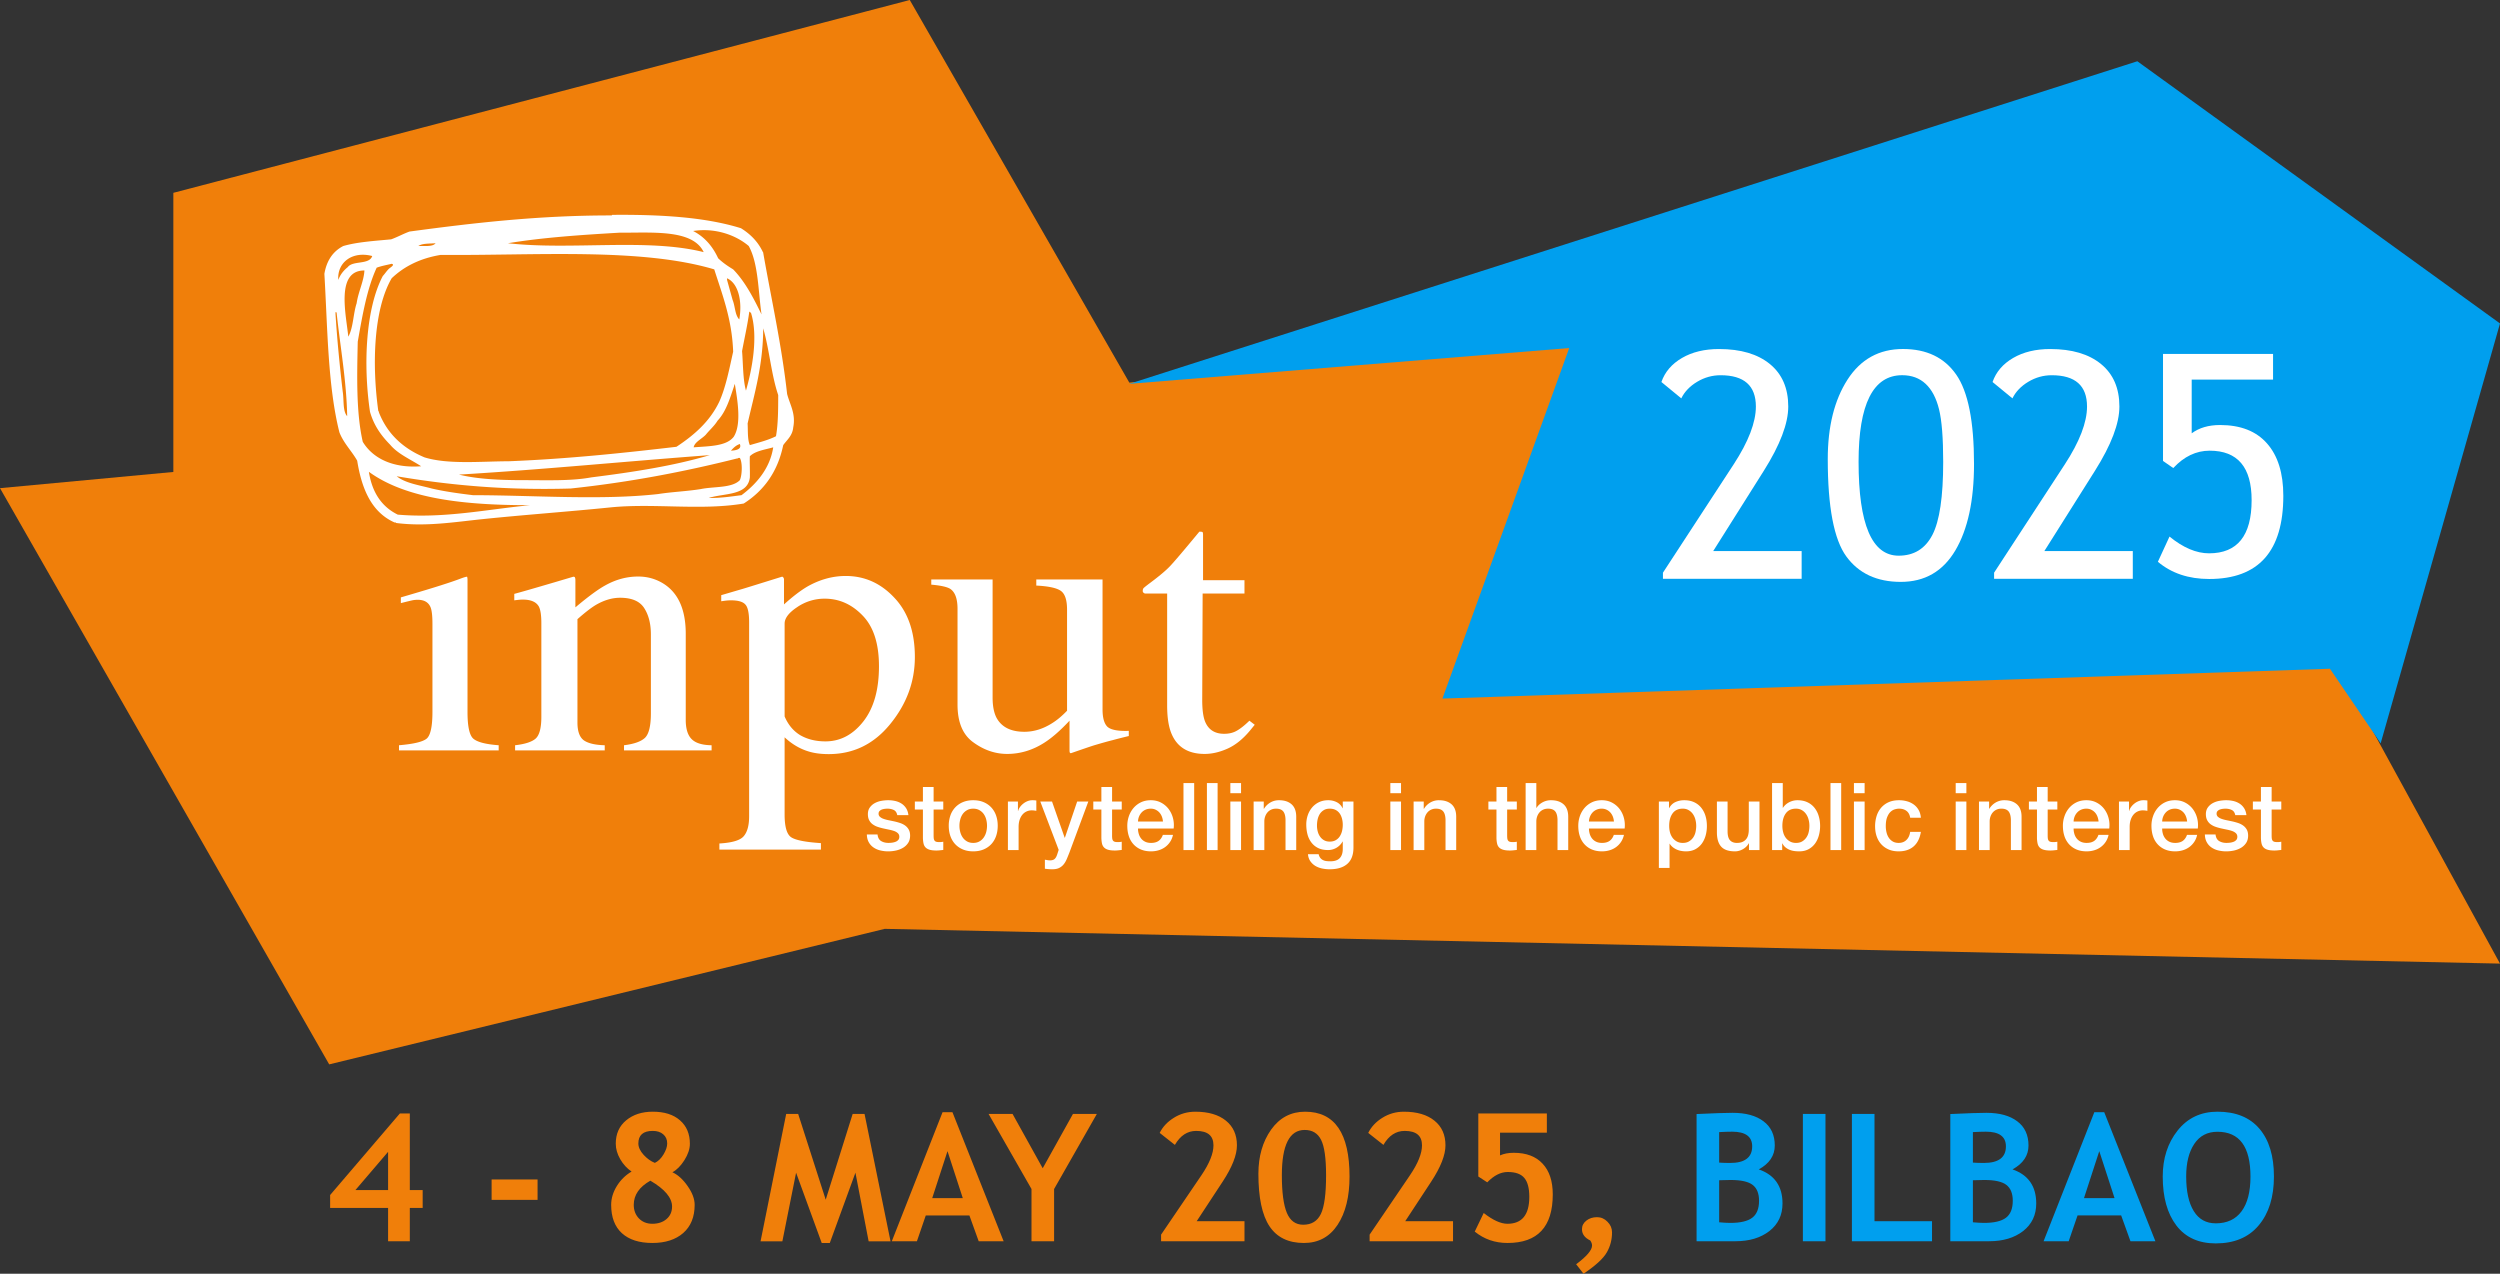 <svg xmlns="http://www.w3.org/2000/svg" width="719.357" height="366.506">
  <rect width="100%" height="100%" fill="#333333" stroke="none"/>
  <defs>
    <clipPath id="a" clipPathUnits="userSpaceOnUse">
      <path d="M-119.907 127.76h539.972v-290.667h-539.972Z"/>
    </clipPath>
    <clipPath id="b" clipPathUnits="userSpaceOnUse">
      <path d="M-486.519 176.767H53.453V-113.9h-539.972z"/>
    </clipPath>
    <clipPath id="c" clipPathUnits="userSpaceOnUse">
      <path d="M-359.209 126.984h539.972v-290.667h-539.972Z"/>
    </clipPath>
    <clipPath id="d" clipPathUnits="userSpaceOnUse">
      <path d="M-430.673 126.984H109.3v-290.667h-539.972z"/>
    </clipPath>
    <clipPath id="e" clipPathUnits="userSpaceOnUse">
      <path d="M-401.428 101.732h539.972v-290.667h-539.972Z"/>
    </clipPath>
  </defs>
  <path d="M49.879 55.484v80.32L0 140.465l94.724 165.804 159.853-38.998 464.779 9.998-47.944-87.665-254.292 9.543 37.29-101.154-129.457 12.1L261.777 0Z" style="fill:#f07f0a;fill-opacity:1;fill-rule:nonzero;stroke:none;stroke-width:1.333"/>
  <path d="m324.914 110.446 126.618-10.303-36.487 100.864 255.376-8.584 14.596 21.46 34.34-120.81-104.358-75.448Z" style="fill:#009fee;fill-opacity:1;fill-rule:nonzero;stroke:none;stroke-width:1.333"/>
  <path d="M117.919 347.581v9.575h-6.25v-9.575H94.994v-3.725l20.075-23.474h2.85v22.05h3.7v5.15zm-6.25-16.15-9.4 11h9.4zm29.788 13.825v-5.874h13.225v5.874zm40.275-8.15q-2-1.35-3.275-3.574-1.275-2.225-1.275-4.45 0-4.225 2.975-6.7 3-2.5 7.675-2.5 5.025 0 7.85 2.5 2.825 2.475 2.825 6.725 0 2.225-1.575 4.725-1.575 2.475-3.45 3.475 2.375 1.1 4.375 3.974 2.025 2.875 2.025 5.4 0 5.2-3.275 8.1-3.275 2.875-8.9 2.875-5.675 0-8.775-2.825-3.074-2.825-3.074-8.15 0-2.75 1.624-5.4 1.65-2.65 4.25-4.174zm6.7-2.5q1.4-.65 2.475-2.4 1.075-1.774 1.075-3.2 0-1.65-1.15-2.624-1.125-.975-3-.975-4.15 0-4.15 3.625 0 1.6 1.525 3.275 1.525 1.65 3.225 2.3zm-1.3 5.125q-4.775 2.7-4.775 6.95 0 2.35 1.475 3.9 1.5 1.55 3.875 1.55 2.5 0 4.075-1.35 1.6-1.375 1.6-3.6 0-3.8-6.25-7.45zm69.112 17.45h-6.3l-3.8-19.75-7.374 20.225h-2.325l-7.375-20.224-3.95 19.749h-6.275l7.375-36.649h3.45l7.925 24.674 7.75-24.674h3.424zm25.368-.025-2.675-7.425h-12.55l-2.55 7.425h-7.224l14.6-37.124h2.85l14.724 37.124zm-8.975-25.924-4.4 13.524h8.8zm30.672 10.9v15.024h-6.5V342.13l-12.35-21.599h6.9l8.675 15.625 8.7-15.625h6.875zm30.784 15.024v-1.9l11.6-17.074q3.475-5.125 3.475-8.625 0-4.15-4.975-4.15-3.8 0-6.125 4.025l-4.375-3.45q1.3-2.625 4.075-4.35 2.8-1.75 6.175-1.75 5.625 0 8.8 2.575 3.175 2.55 3.175 7.1 0 4.175-4.075 10.4l-7.5 11.424h13.75v5.775zm28.003-19.424q0-7.5 3.65-12.675 3.674-5.175 9.799-5.175 12.775 0 12.775 18.65 0 8.724-3.45 13.924-3.45 5.2-9.675 5.2-6.7 0-9.9-4.8t-3.2-15.124zm6.75.45q0 7.324 1.424 10.774 1.425 3.45 4.725 3.45 3.575 0 5.075-3.1 1.5-3.125 1.5-11.1 0-7.424-1.45-10.25-1.425-2.824-4.7-2.824-6.575 0-6.575 13.05zm25.252 18.974v-1.9l11.6-17.074q3.474-5.125 3.474-8.625 0-4.15-4.975-4.15-3.8 0-6.125 4.025l-4.374-3.45q1.3-2.625 4.074-4.35 2.8-1.75 6.175-1.75 5.625 0 8.8 2.575 3.175 2.55 3.175 7.1 0 4.175-4.075 10.4l-7.5 11.424h13.75v5.775zm30.252-2.775 2.575-5.35q3.974 3.1 6.824 3.1 6.3 0 6.3-7.75 0-3.725-1.425-5.424-1.425-1.725-4.775-1.725-3.025 0-5.9 2.974l-2.574-1.674v-18.15h19.724v5.525h-13.475v6.55q1.65-.75 3.95-.75 5.4 0 8.3 3.125 2.925 3.125 2.925 8.85 0 13.974-13.025 13.974-5.4 0-9.424-3.275zm31.302 12.125-2.125-2.725q4.575-3.425 4.575-5.375 0-.75-.525-1.475-2.375-1.15-2.375-3.225 0-1.5 1.25-2.475 1.25-1 3.1-1 1.724 0 3 1.325 1.3 1.3 1.3 3.025 0 3.175-1.5 5.775-1.475 2.625-6.7 6.15z" aria-label="4 - 8 MAY 2025," style="font-weight:700;font-size:38.399px;font-family:&quot;Trebuchet MS&quot;;fill:#f07f0a;stroke-width:1.333"/>
  <path d="M499.379 357.156h-11.2v-36.599q7.4-.35 10.375-.35 5.7 0 8.9 2.45 3.225 2.425 3.225 6.95 0 4.35-4.6 6.875 6.825 2.375 6.825 9.8 0 5-3.775 7.949-3.775 2.925-9.75 2.925zm-4.7-31.399v8.775q1.5.1 3.15.1 6.35 0 6.35-4.775 0-4.225-5.775-4.225-1.525 0-3.725.125zm0 13.85v12.1q1.975.174 3.2.174 4.35 0 6.3-1.475 1.975-1.475 1.975-4.9 0-3.125-1.825-4.55-1.825-1.425-6.375-1.425-.95 0-3.275.075zm24.088 17.549v-36.624h6.5v36.624zm14.108 0v-36.624h6.5v30.85h16.55v5.774zm39.513 0h-11.2v-36.599q7.4-.35 10.375-.35 5.7 0 8.9 2.45 3.224 2.425 3.224 6.95 0 4.35-4.6 6.875 6.825 2.375 6.825 9.8 0 5-3.775 7.949-3.775 2.925-9.75 2.925zm-4.7-31.399v8.775q1.5.1 3.15.1 6.35 0 6.35-4.775 0-4.225-5.775-4.225-1.525 0-3.725.125zm0 13.85v12.1q1.975.174 3.2.174 4.35 0 6.3-1.475 1.974-1.475 1.974-4.9 0-3.125-1.825-4.55-1.825-1.425-6.374-1.425-.95 0-3.275.075zm45.337 17.549-2.675-7.425H597.8l-2.55 7.425h-7.224l14.6-37.124h2.85l14.724 37.124zm-8.975-25.924-4.4 13.524h8.8zm18.26 7.3q0-7.825 4.274-13.225 4.3-5.425 11.475-5.425 7.9 0 12.074 4.9 4.175 4.9 4.175 13.75t-4.375 14.049q-4.35 5.2-12.374 5.2-7.375 0-11.325-5.15-3.925-5.15-3.925-14.1zm6.75 0q0 6.424 2.174 9.95 2.175 3.524 6.325 3.524 4.875 0 7.425-3.45 2.574-3.45 2.574-10.024 0-12.875-9.5-12.875-4.35 0-6.674 3.5-2.325 3.475-2.325 9.375z" aria-label="BILBAO" style="font-weight:700;font-size:38.399px;font-family:&quot;Trebuchet MS&quot;;fill:#009fee;stroke-width:1.333"/>
  <path d="M0 0c-4.518-1.329-7.38-2.153-8.59-2.471v-1.394c.412.052.753.091 1.019.119.294.026.576.039.841.039 1.74-.001 2.892-.505 3.453-1.515.355-.689.532-1.886.532-3.585v-20.202c-.002-2.444-.429-4.027-1.284-4.742-.827-.692-2.289-1.156-4.384-1.395v-1.116h19.349v1.116c-2.038.054-3.529.398-4.471 1.035-.946.666-1.418 1.953-1.418 3.867V-7.93c1.595 1.407 2.892 2.417 3.897 3.028 1.8 1.062 3.571 1.594 5.313 1.594 2.538 0 4.279-.757 5.224-2.272.944-1.487 1.417-3.373 1.417-5.657v-17.015c-.001-2.711-.429-4.476-1.283-5.299-.858-.799-2.363-1.329-4.517-1.595v-1.116h18.906v1.116c-2.009.026-3.44.463-4.295 1.316-.856.848-1.285 2.23-1.285 4.143v18.608c0 5.182-1.593 8.78-4.781 10.799-1.653 1.036-3.484 1.555-5.49 1.555-2.48-.002-4.87-.652-7.173-1.953-1.536-.851-3.661-2.419-6.376-4.702V.478c0 .239-.029.424-.088.558-.03.132-.147.199-.354.199zm-27.495-33.71c-.827-.694-2.82-1.17-5.978-1.436v-1.116h21.518v1.116c-2.863.21-4.707.703-5.535 1.475-.796.769-1.194 2.669-1.194 5.697V.637a2.138 2.138 0 0 1-.088.598c-.238 0-.77-.16-1.594-.479-2.039-.77-5.64-1.912-10.804-3.426l-1.904-.558v-1.236c1.475.371 2.361.584 2.657.638.324.052.648.08.973.08 1.418-.002 2.347-.546 2.789-1.634.267-.664.4-1.86.4-3.586v-19.008c-.003-3.109-.414-5.021-1.24-5.736m75.878 74.155c-.005-3.117-.01-6.233-.481-8.884-1.671-.851-3.692-1.349-5.642-1.921-.528 1.193-.392 3.049-.48 4.682 1.482 6.481 3.341 12.587 3.361 20.529 1.331-4.551 1.749-10.017 3.242-14.406m-3.602 17.408c-1.735 3.546-3.518 7.047-6.123 9.724-1.172.709-2.287 1.474-3.241 2.402-1.188 2.573-2.918 4.604-5.402 5.882 4.884.759 9.353-.969 12.005-3.241 2.079-3.764 2.033-9.654 2.761-14.767M32.295 71.299c-12.106 3.058-28.568.375-42.259 1.92 7.561 1.245 15.814 1.795 24.131 2.281 6.907-.057 15.771.805 18.128-4.201m-56.786-.6c20.07-.181 43.166 1.628 59.068-3.122 1.756-5.525 3.825-10.741 4.081-17.768-.844-3.757-1.574-7.63-3-10.805-2.047-4.277-5.432-7.214-9.245-9.725-11.714-1.372-23.554-2.618-36.137-3.121-6.19-.026-13.188-.725-18.248.84-4.598 1.926-8.012 5.035-9.844 9.725.018.139-.027.214-.121.24-1.405 10.09-1.022 21.993 2.881 28.693 2.661 2.542 6.107 4.299 10.565 5.043m-1.08 2.52c-.639-.801-2.321-.558-3.721-.599.836.603 2.391.49 3.721.599m-10.205-5.642c-.434-.446-.775-.985-1.201-1.441-3.643-6.933-4.281-18.919-2.761-29.294.834-2.967 2.434-5.168 4.323-7.082 1.727-2.074 4.425-3.177 6.722-4.683-5.949-.462-10.387 1.615-12.605 5.282-1.429 6.27-1.248 14.037-1.081 21.611 1.008 5.675 1.973 11.394 4.083 15.968.985.374 2.141.578 3.24.84.871-.209-.515-.903-.72-1.201m-3.481 2.881c-.613-1.947-4.203-.919-5.283-2.401-.887-.713-1.61-1.59-2.041-2.761-.268 3.807 3.053 6.287 7.324 5.162m-7.684-12.245c.78-7.343 2.139-14.748 2.281-22.331-.997 1.084-.669 3.493-.961 5.283-.638 5.484-1.197 11.048-1.56 16.808v.36c.139.02.213-.027.24-.12m2.521-5.163c-.467 4.732-2.769 14.309 3.482 14.287-.123-2.321-1.322-4.598-1.682-7.083-.748-2.253-.713-5.29-1.8-7.204m4.442-29.173c8.113-5.893 20.797-7.216 34.816-7.204-9.164-.87-18.468-2.902-28.573-2.04-3.468 1.695-5.545 4.78-6.243 9.244m78.516 37.097-1.2 4.322v.36c2.579-1.168 3.298-5.254 2.641-8.884-.945.936-.885 2.876-1.441 4.202m1.561-31.094c.482-1.177-.896-1.385-1.921-1.442.526.596 1.083 1.16 1.921 1.442m-6.483-2.402c-7.804-2.32-16.58-3.668-25.572-4.801-4.356-.808-9.568-.601-14.647-.601-5.013 0-10.002.218-13.925 1.202 18.354 1.093 36.036 2.86 54.144 4.2m-3.482 1.682c.176 1.153 1.826 1.849 2.642 2.761.822 1.017 1.825 1.857 2.521 3 1.809 1.914 2.66 4.787 3.602 7.564-.035.194.113.207.12.361.566-3.489 1.491-8.688-.241-11.406-1.58-2.061-5.27-2.013-8.644-2.28m-47.661-10.325c-3.066.376-6.099.785-8.885 1.44-2.678.724-5.675 1.128-7.563 2.642 11.641-1.972 23.775-3.06 37.578-2.642 12.77 1.356 24.606 3.646 35.896 6.483.194-.034.207.114.36.12h.24c.609-1.029.489-3.749 0-4.802-1.697-1.744-5.544-1.339-8.404-1.92-2.957-.485-6.273-.612-9.245-1.08-12.335-1.377-26.813-.26-39.977-.241m58.106 31.094c.523 2.84 1.161 5.562 1.562 8.525.157-.044.188-.213.359-.241 1.617-5.141.222-12.317-1.081-16.808-.666 2.455-.604 5.638-.84 8.524m-7.203-31.695c3.372 1.071 8.438.445 8.884 4.443.049 1.49-.068 3.452 0 4.562 1.173 1.148 3.228 1.412 5.043 1.921-.697-4.548-3.614-7.912-6.844-10.325-2.276-.285-4.475-.648-7.083-.601m18.249 15.247c.598 2.959-.766 4.997-1.322 7.205-1.197 10.688-3.39 20.379-5.162 30.493.002.12-.097.143-.119.239-1.056 2.187-2.682 3.802-4.682 5.043-7.782 2.423-17.443 2.968-27.734 2.883-.073-.007-.142-.019-.12-.122h-.239c-15.655.008-29.676-1.62-43.46-3.481-1.381-.5-2.577-1.186-3.963-1.681-3.577-.344-7.283-.561-10.324-1.44-2.224-1.138-3.594-3.13-4.083-6.003.693-11.793.731-24.241 3.242-34.216.933-2.389 2.646-3.998 3.842-6.123.978-6.146 3.119-11.127 8.044-13.325.141-.02.341.02.36-.121 6.421-.83 12.617.211 18.729.84 9.183.944 18.389 1.596 27.493 2.521 9.4.956 19.542-.723 28.812.841 4.298 2.746 7.311 6.776 8.523 12.606.834 1.168 1.99 2.013 2.163 3.841m18.507-51.573c-.002-5.099-1.137-9.085-3.408-11.955-2.244-2.841-4.961-4.263-8.147-4.263-2.067 0-3.868.439-5.403 1.315-1.506.903-2.642 2.258-3.409 4.066v20.042c0 1.168.9 2.351 2.702 3.547a10.411 10.411 0 0 0 5.976 1.833c3.101-.002 5.814-1.208 8.146-3.627 2.363-2.417 3.543-6.07 3.543-10.958m2.436-12.473c3.541 4.33 5.312 9.152 5.312 14.467 0 5.418-1.476 9.682-4.426 12.79-2.923 3.135-6.421 4.702-10.494 4.702-2.805-.001-5.534-.745-8.191-2.23-1.477-.852-3.188-2.153-5.136-3.906V.637a.598.598 0 0 1-.134.399.313.313 0 0 1-.309.199c-5.786-1.807-8.752-2.723-8.899-2.75L36.084-2.75v-1.315c.531.08.931.132 1.196.159.295.026.604.041.93.041 1.505-.003 2.523-.293 3.055-.877.56-.559.841-1.848.841-3.865v-41.889c-.001-1.938-.385-3.359-1.151-4.263-.739-.901-2.495-1.433-5.268-1.593v-1.316h21.916v1.395c-3.278.213-5.402.626-6.375 1.236-.975.612-1.463 2.258-1.463 4.942v16.663c1.594-1.49 3.336-2.511 5.225-3.069 1.209-.37 2.642-.557 4.296-.557 5.341 0 9.767 2.162 13.282 6.493m47.906-3.506c.766.213 1.963.52 3.587.917v1.114c-2.332-.079-3.869.213-4.606.879-.707.688-1.061 1.939-1.061 3.745V.637h-14.302V-.678c2.657-.133 4.427-.518 5.312-1.155.886-.639 1.328-1.98 1.328-4.025v-21.837c-1.12-1.167-2.227-2.087-3.319-2.75-1.919-1.195-3.882-1.794-5.889-1.794-2.924 0-4.928 1.01-6.021 3.031-.561 1.088-.841 2.537-.841 4.341V.637H81.423V-.479c2.126-.187 3.512-.506 4.161-.956 1.004-.719 1.506-2.139 1.506-4.264v-20.68c0-3.829 1.151-6.55 3.455-8.17 2.271-1.646 4.692-2.471 7.26-2.471 2.803 0 5.461.798 7.97 2.39 1.652 1.038 3.481 2.631 5.49 4.783v-6.415c0-.159.013-.29.046-.4.026-.13.115-.199.265-.199 2.596.904 4.279 1.475 5.047 1.715 1.8.529 3.084.89 3.851 1.075m29.798 2.152.974 1.195-1.15.877c-1.007-.983-1.906-1.7-2.703-2.152-.768-.453-1.68-.676-2.745-.676-2.066 0-3.454.915-4.161 2.75-.385 1.036-.576 2.561-.576 4.583L140-2.392h9.032v2.87h-8.944v9.802c0 .345-.043.545-.134.598-.058.052-.279.08-.663.08-3.337-4.039-5.459-6.536-6.375-7.492-.885-.93-2.346-2.152-4.383-3.666-.712-.531-1.138-.877-1.284-1.036-.12-.133-.177-.332-.177-.597 0-.133.027-.24.09-.32.087-.079.203-.159.353-.239h4.824v-24.146c0-2.684.34-4.783 1.02-6.296 1.238-2.79 3.6-4.186 7.083-4.186 1.595.002 3.246.387 4.959 1.156 1.712.772 3.333 2.086 4.871 3.945" clip-path="url(#a)" style="fill:#fff;fill-opacity:1;fill-rule:nonzero;stroke:none" transform="matrix(1.333 0 0 -1.333 159.43 167.59)"/>
  <path d="M0 0h1.738v-6.178c.015-.432.059-.815.134-1.152.075-.34.218-.62.427-.841.209-.223.496-.393.869-.506.371-.115.859-.174 1.468-.174.257 0 .506.014.75.041.244.027.492.055.749.082v1.781a2.6 2.6 0 0 0-.489-.072 15.578 15.578 0 0 0-.484-.007c-.256 0-.461.03-.605.089a.669.669 0 0 0-.337.274 1.09 1.09 0 0 0-.139.446c-.021.176-.03.386-.03.627V0h2.084v1.723H4.051v3.139H1.738V1.723H0Zm-10.361-5.385c.012-.624.14-1.161.376-1.611.236-.452.558-.831.97-1.135a4.302 4.302 0 0 1 1.464-.679 7.202 7.202 0 0 1 1.836-.221c.542 0 1.093.059 1.648.18a5.22 5.22 0 0 1 1.512.588c.448.27.821.621 1.105 1.054.283.431.425.959.425 1.58 0 .511-.096.943-.291 1.294a2.731 2.731 0 0 1-.778.872 4.01 4.01 0 0 1-1.083.549c-.408.132-.819.248-1.242.344-.435.092-.851.18-1.255.261a7.659 7.659 0 0 0-1.091.295 2.384 2.384 0 0 0-.771.435.88.88 0 0 0-.293.689c0 .229.065.414.204.557.134.142.298.248.491.324.195.072.405.124.631.151.222.027.412.042.575.042.517 0 .968-.096 1.367-.284.4-.191.654-.561.759-1.116h2.413c-.069.581-.235 1.078-.498 1.491-.259.41-.592.746-.993 1.003a4.26 4.26 0 0 1-1.335.557 6.922 6.922 0 0 1-1.548.17c-.473 0-.969-.046-1.491-.142a4.56 4.56 0 0 1-1.418-.495A3.194 3.194 0 0 1-9.725.436c-.274-.384-.417-.859-.417-1.428 0-.526.094-.969.285-1.326.191-.358.445-.653.759-.88a4.079 4.079 0 0 1 1.077-.549c.396-.135.814-.251 1.244-.344.417-.095.833-.18 1.237-.263.402-.081.763-.18 1.083-.294.318-.114.574-.268.779-.456.203-.188.311-.432.324-.727.013-.298-.057-.538-.212-.721a1.503 1.503 0 0 0-.595-.414 3.31 3.31 0 0 0-.784-.194 6.519 6.519 0 0 0-.739-.049c-.62 0-1.158.134-1.6.403-.445.272-.699.744-.772 1.421zm-1.529 1.276c.1.781.046 1.542-.148 2.276a5.549 5.549 0 0 1-.941 1.955 4.894 4.894 0 0 1-1.632 1.369c-.654.344-1.394.514-2.218.514-.781 0-1.486-.149-2.108-.444A4.865 4.865 0 0 1-20.525.354a5.318 5.318 0 0 1-1.011-1.761 6.223 6.223 0 0 1-.356-2.116c0-.812.112-1.552.333-2.229a4.766 4.766 0 0 1 .995-1.741 4.53 4.53 0 0 1 1.609-1.135c.636-.268 1.366-.403 2.187-.403.569 0 1.109.077 1.632.232.521.154.986.384 1.407.689.415.302.777.677 1.074 1.124.298.445.505.95.625 1.519h-2.188c-.198-.581-.511-1.016-.918-1.306-.412-.291-.958-.436-1.632-.436-.488 0-.906.085-1.255.254a2.45 2.45 0 0 0-.871.678 2.904 2.904 0 0 0-.517.992 4.001 4.001 0 0 0-.169 1.176zm-7.69 1.518c.014.39.089.754.229 1.094.144.337.333.629.569.88.235.248.519.446.846.588.333.142.703.213 1.107.213.392 0 .75-.078 1.062-.234.317-.154.587-.358.813-.606.222-.251.399-.546.523-.883.128-.337.209-.688.236-1.052zm-9.324-6.157h2.309v4.982c0 .581.073 1.093.224 1.539.144.447.35.82.606 1.124.258.304.555.533.902.688.344.155.715.233 1.103.233.16 0 .329-.009.497-.028.169-.023.333-.046.496-.071v2.226l-.312.039a4.89 4.89 0 0 1-.557.021c-.353 0-.701-.067-1.034-.201a3.501 3.501 0 0 1-.922-.538 3.744 3.744 0 0 1-.709-.739 2.3 2.3 0 0 1-.393-.829h-.041v2.025h-2.169zm-2.1 4.639c.1.781.046 1.542-.149 2.276a5.517 5.517 0 0 1-.942 1.955 4.865 4.865 0 0 1-1.632 1.369c-.656.344-1.392.514-2.217.514-.785 0-1.487-.149-2.108-.444A4.848 4.848 0 0 1-39.641.354a5.366 5.366 0 0 1-1.009-1.761 6.2 6.2 0 0 1-.357-2.116c0-.812.111-1.552.333-2.229a4.834 4.834 0 0 1 .993-1.741 4.573 4.573 0 0 1 1.613-1.135c.631-.268 1.361-.403 2.185-.403a5.7 5.7 0 0 1 1.633.232c.521.154.984.384 1.406.689a4.324 4.324 0 0 1 1.698 2.643h-2.185c-.204-.581-.512-1.016-.919-1.306-.416-.291-.957-.436-1.633-.436-.487 0-.904.085-1.256.254a2.47 2.47 0 0 0-.869.678 2.904 2.904 0 0 0-.517.992 3.904 3.904 0 0 0-.169 1.176zm-7.69 1.518a2.956 2.956 0 0 0 .798 1.974c.236.248.518.446.846.588a2.79 2.79 0 0 0 1.106.213c.393 0 .751-.078 1.063-.234.317-.154.587-.358.813-.606.221-.251.394-.546.523-.883.129-.337.208-.688.234-1.052zM-48.344 0h1.74v-6.178a6.1 6.1 0 0 1 .132-1.152c.076-.34.217-.62.426-.841.209-.223.496-.393.869-.506.374-.115.862-.174 1.47-.174.257 0 .507.014.749.041.243.027.492.055.751.082v1.781a2.612 2.612 0 0 0-.489-.072 15.4 15.4 0 0 0-.484-.007c-.258 0-.461.03-.607.089a.642.642 0 0 0-.333.274 1.062 1.062 0 0 0-.143.446 5.449 5.449 0 0 0-.029.627V0h2.085v1.723h-2.085v3.139h-2.312V1.723h-1.74zm-10.777-8.748h2.306v6.178c0 .376.061.733.181 1.073.12.337.288.629.505.88.219.248.481.446.79.588.312.142.661.213 1.057.213.686 0 1.192-.187 1.515-.557.325-.372.502-.969.53-1.794v-6.581h2.305v7.188c0 1.19-.333 2.081-.994 2.675-.66.593-1.563.89-2.71.89a3.674 3.674 0 0 1-1.885-.495A3.901 3.901 0 0 1-56.9.142l-.036.042v1.539h-2.185zm-5.026 0h2.306V1.723h-2.306zm0 12.272h2.306v2.188h-2.306zm-7.516-5.304c-.054.646-.218 1.208-.487 1.68a3.763 3.763 0 0 1-1.042 1.173 4.542 4.542 0 0 1-1.455.698 6.296 6.296 0 0 1-1.736.234c-.864 0-1.618-.145-2.258-.435a4.57 4.57 0 0 1-1.61-1.195 5.11 5.11 0 0 1-.973-1.793 7.35 7.35 0 0 1-.323-2.206c0-.771.11-1.486.333-2.147.228-.662.551-1.234.985-1.712.43-.479.962-.857 1.588-1.134.625-.277 1.353-.414 2.177-.414 1.351 0 2.433.361 3.253 1.081.815.723 1.33 1.765 1.548 3.13h-2.312c-.105-.756-.379-1.344-.82-1.761-.434-.419-.992-.628-1.669-.628-.5 0-.926.105-1.275.313-.352.207-.64.484-.863.821-.22.337-.384.722-.481 1.155a5.506 5.506 0 0 0-.155 1.296c0 .796.092 1.44.283 1.934.19.492.426.876.71 1.154.282.276.595.465.931.567.336.103.653.153.954.153.647 0 1.183-.166 1.61-.498.421-.329.684-.82.775-1.466zm-14.451-6.968h2.307V1.723h-2.307zm0 12.272h2.307v2.188h-2.307zm-5.063-12.272h2.311V5.713h-2.311zm-4.703 3.877a3.304 3.304 0 0 0-.506-1.173 2.794 2.794 0 0 0-.899-.841c-.362-.218-.813-.324-1.34-.324-.47 0-.888.094-1.241.284-.36.19-.666.445-.922.768a3.285 3.285 0 0 0-.577 1.166c-.129.45-.197.94-.197 1.468 0 1.121.248 2.019.743 2.693.492.674 1.222 1.014 2.194 1.014.475 0 .896-.107 1.261-.315.363-.209.666-.486.908-.83a3.64 3.64 0 0 0 .546-1.187c.124-.443.181-.904.181-1.375 0-.461-.047-.909-.151-1.348m-7.907-3.877h2.185v1.438h.04c.178-.351.401-.634.662-.853.26-.214.554-.39.881-.526a4.079 4.079 0 0 1 1.022-.272c.359-.049.715-.07 1.064-.07.768 0 1.438.149 2.004.454a4.168 4.168 0 0 1 1.408 1.215c.373.507.648 1.091.832 1.754.179.66.273 1.343.273 2.044 0 .77-.104 1.493-.308 2.166a5.127 5.127 0 0 1-.909 1.773 4.221 4.221 0 0 1-1.529 1.195c-.613.29-1.33.435-2.155.435a3.897 3.897 0 0 1-2.536-.952 3.2 3.2 0 0 1-.585-.688h-.039v5.348h-2.31zm-2.716 10.471h-2.307v-6.077c0-.407-.044-.783-.132-1.133a2.28 2.28 0 0 0-.434-.901 2.137 2.137 0 0 0-.79-.598c-.325-.15-.729-.223-1.217-.223-.635 0-1.127.189-1.476.566-.351.379-.53 1.028-.53 1.946v6.42h-2.304V-4.92c0-1.379.304-2.408.922-3.09.612-.682 1.61-1.021 2.985-1.021.576 0 1.148.156 1.709.474.561.317.983.741 1.267 1.266h.039v-1.457h2.268zm-13.81-6.594a3.392 3.392 0 0 0-.504-1.173 2.832 2.832 0 0 0-.907-.841c-.363-.218-.805-.324-1.335-.324-.473 0-.885.094-1.246.284-.358.19-.665.445-.923.768a3.536 3.536 0 0 0-.577 1.166c-.124.45-.189.94-.189 1.468 0 1.121.249 2.019.74 2.693.492.674 1.226 1.014 2.195 1.014.477 0 .893-.107 1.256-.315.364-.209.67-.486.914-.83a3.68 3.68 0 0 0 .545-1.187c.12-.443.183-.904.183-1.375 0-.461-.054-.909-.152-1.348m-7.909-7.744h2.308v5.224h.04c.177-.283.398-.532.66-.74.263-.209.551-.383.86-.517.312-.135.635-.234.972-.292.337-.06.676-.091 1.013-.091.77 0 1.439.149 2.009.454a4.229 4.229 0 0 1 1.406 1.215c.367.507.646 1.091.829 1.754.183.66.271 1.343.271 2.044 0 .77-.097 1.493-.301 2.166a5.171 5.171 0 0 1-.914 1.773 4.26 4.26 0 0 1-1.528 1.195c-.616.29-1.335.435-2.16.435-.674 0-1.3-.131-1.881-.396-.581-.26-1.033-.698-1.356-1.305h-.04v1.419h-2.188zm-7.389 8.506c.091.781.04 1.542-.157 2.276a5.46 5.46 0 0 1-.938 1.955 4.925 4.925 0 0 1-1.635 1.369c-.65.344-1.391.514-2.218.514-.78 0-1.48-.149-2.101-.444a4.812 4.812 0 0 1-1.593-1.207 5.408 5.408 0 0 1-1.012-1.761 6.37 6.37 0 0 1-.353-2.116c0-.812.109-1.552.332-2.229a4.836 4.836 0 0 1 .994-1.741 4.54 4.54 0 0 1 1.609-1.135c.634-.268 1.363-.403 2.188-.403.566 0 1.112.077 1.633.232.517.154.988.384 1.406.689a4.337 4.337 0 0 1 1.697 2.643h-2.185c-.201-.581-.506-1.016-.918-1.306-.413-.291-.959-.436-1.633-.436-.484 0-.905.085-1.255.254a2.473 2.473 0 0 0-.875.678 2.99 2.99 0 0 0-.515.992 4.004 4.004 0 0 0-.174 1.176zm-7.703 1.518c.014.39.094.754.237 1.094.141.337.328.629.567.88.235.248.52.446.853.588a2.74 2.74 0 0 0 1.098.213c.392 0 .745-.078 1.067-.234.318-.154.589-.358.81-.606.222-.251.396-.546.53-.883a3.79 3.79 0 0 0 .229-1.052zm-13.669-6.157h2.309v6.178c0 .376.064.733.184 1.073.119.337.288.629.506.88.215.248.477.446.789.588.309.142.661.213 1.05.213.693 0 1.199-.187 1.523-.557.322-.372.497-.969.522-1.794v-6.581h2.312v7.188c0 1.19-.332 2.081-.993 2.675-.661.593-1.568.89-2.71.89a3.74 3.74 0 0 1-1.877-.475c-.561-.317-.982-.712-1.266-1.183h-.04v5.366h-2.309zM-165.021 0h1.743v-6.178c.012-.432.056-.815.132-1.152.072-.34.212-.62.421-.841.208-.223.502-.393.874-.506.369-.115.858-.174 1.468-.174.253 0 .507.014.75.041.24.027.492.055.749.082v1.781a2.693 2.693 0 0 0-.486-.072c-.16-.005-.324-.007-.487-.007-.254 0-.457.03-.61.089a.698.698 0 0 0-.333.274 1.105 1.105 0 0 0-.14.446 6.14 6.14 0 0 0-.032.627V0h2.088v1.723h-2.088v3.139h-2.306V1.723h-1.743zm-16.143-8.748h2.31v6.178c0 .376.058.733.182 1.073.12.337.293.629.507.88.217.248.478.446.789.588a2.5 2.5 0 0 0 1.052.213c.691 0 1.196-.187 1.52-.557.325-.372.502-.969.529-1.794v-6.581h2.305v7.188c0 1.19-.328 2.081-.987 2.675-.665.593-1.57.89-2.716.89a3.667 3.667 0 0 1-1.886-.495 3.835 3.835 0 0 1-1.375-1.368l-.045.042v1.539h-2.185zm-5.023 0h2.307V1.723h-2.307zm0 12.272h2.307v2.188h-2.307zm-14.328-10.146c-.345.203-.63.465-.85.791-.228.323-.392.69-.497 1.102a4.798 4.798 0 0 0-.159 1.266c0 .433.042.868.135 1.307.095.439.253.83.466 1.177.219.343.503.622.854.836.348.218.78.327 1.295.327.5 0 .93-.096 1.286-.284a2.46 2.46 0 0 0 .874-.769c.22-.323.384-.697.492-1.113.11-.42.164-.853.164-1.298a5.89 5.89 0 0 0-.15-1.327 3.71 3.71 0 0 0-.489-1.175 2.54 2.54 0 0 0-.87-.829c-.358-.212-.794-.314-1.307-.314-.485 0-.902.101-1.244.303m6.368 8.345h-2.308V.283h-.04c-.297.595-.724 1.03-1.276 1.308a4.046 4.046 0 0 1-1.825.414c-.741 0-1.407-.142-1.997-.424a4.436 4.436 0 0 1-1.484-1.145 5.111 5.111 0 0 1-.933-1.669 6.144 6.144 0 0 1-.323-2.007c0-.758.089-1.464.262-2.126a4.967 4.967 0 0 1 .842-1.752 4.04 4.04 0 0 1 1.456-1.196c.588-.29 1.298-.434 2.136-.434.65 0 1.251.162 1.816.485a3.519 3.519 0 0 1 1.326 1.358h.04v-1.602c0-.861-.218-1.524-.648-1.984-.434-.457-1.114-.688-2.044-.688a6.83 6.83 0 0 0-.852.052 2.16 2.16 0 0 0-.741.221 1.776 1.776 0 0 0-.576.477 1.823 1.823 0 0 0-.342.789h-2.312c.054-.607.232-1.119.529-1.539a3.538 3.538 0 0 1 1.098-1.013 4.817 4.817 0 0 1 1.46-.546 8.012 8.012 0 0 1 1.594-.161c1.658 0 2.932.387 3.813 1.164.888.776 1.329 1.953 1.329 3.533zm-21.551-10.471h2.31v6.178c0 .376.059.733.183 1.073.119.337.289.629.506.88.213.248.478.446.79.588.308.142.66.213 1.051.213.692 0 1.197-.187 1.52-.557.324-.372.497-.969.524-1.794v-6.581h2.311v7.188c0 1.19-.333 2.081-.992 2.675-.661.593-1.567.89-2.716.89a3.644 3.644 0 0 1-1.881-.495 3.912 3.912 0 0 1-1.38-1.368l-.04.042v1.539h-2.186zm-5.026 0h2.31V1.723h-2.31zm0 12.272h2.31v2.188h-2.31zm-5.056-12.272h2.307V5.713h-2.307zm-5.061 0h2.31V5.713h-2.31zm-2.12 4.639a5.925 5.925 0 0 1-.153 2.276 5.549 5.549 0 0 1-.941 1.955 4.9 4.9 0 0 1-1.631 1.369c-.653.344-1.395.514-2.216.514-.784 0-1.488-.149-2.107-.444A4.846 4.846 0 0 1-241.6.354a5.39 5.39 0 0 1-1.012-1.761 6.296 6.296 0 0 1-.355-2.116c0-.812.112-1.552.334-2.229a4.803 4.803 0 0 1 .992-1.741 4.538 4.538 0 0 1 1.611-1.135c.635-.268 1.364-.403 2.187-.403.568 0 1.111.077 1.631.232.52.154.99.384 1.409.689a4.3 4.3 0 0 1 1.071 1.124c.297.445.505.95.629 1.519h-2.188c-.202-.581-.509-1.016-.921-1.306-.412-.291-.956-.436-1.631-.436-.487 0-.905.085-1.257.254-.348.168-.64.393-.868.678a2.867 2.867 0 0 0-.516.992 3.938 3.938 0 0 0-.172 1.176zm-7.695 1.518c.011.39.09.754.231 1.094.143.337.331.629.568.88.235.248.52.446.851.588.33.142.697.213 1.104.213.391 0 .746-.078 1.063-.234.316-.154.586-.358.809-.606.222-.251.4-.546.527-.883.128-.337.206-.688.233-1.052zM-250.306 0h1.743v-6.178c.014-.432.059-.815.131-1.152.076-.34.216-.62.428-.841.209-.223.497-.393.869-.506.37-.115.861-.174 1.469-.174.255 0 .504.014.748.041.243.027.493.055.75.082v1.781a2.605 2.605 0 0 0-.486-.072 15.727 15.727 0 0 0-.487-.007c-.255 0-.459.03-.606.089a.676.676 0 0 0-.335.274 1.106 1.106 0 0 0-.142.446 5.471 5.471 0 0 0-.028.627V0h2.084v1.723h-2.084v3.139h-2.311V1.723h-1.743zm-7.473-8.708-.263-.81a4.39 4.39 0 0 0-.225-.608 1.87 1.87 0 0 0-.292-.455 1.083 1.083 0 0 0-.436-.294 1.862 1.862 0 0 0-.669-.103c-.19 0-.371.019-.545.053a12.55 12.55 0 0 1-.548.09v-1.945a10.788 10.788 0 0 1 1.601-.119c.607 0 1.107.096 1.494.292.391.195.716.459.976.79.263.33.481.712.662 1.144.182.433.365.886.553 1.358l4.092 11.038h-2.41l-2.652-7.819h-.041l-2.734 7.819h-2.534zm-10.959-.04h2.308v4.982c0 .581.075 1.093.223 1.539.148.447.35.82.607 1.124.257.304.558.533.903.688.344.155.711.233 1.103.233.161 0 .326-.009.494-.028.17-.023.337-.046.498-.071v2.226l-.313.039a4.897 4.897 0 0 1-.559.021c-.348 0-.695-.067-1.03-.201a3.533 3.533 0 0 1-.922-.538 3.716 3.716 0 0 1-.709-.739 2.323 2.323 0 0 1-.395-.829h-.042v2.025h-2.166zm-8.823 1.863c-.378.215-.689.5-.932.849-.243.353-.42.748-.536 1.185a5.35 5.35 0 0 0-.174 1.349c0 .445.06.889.174 1.335.116.446.293.841.536 1.188.243.343.554.622.932.836.378.218.825.327 1.336.327.514 0 .959-.109 1.339-.327.378-.214.688-.493.93-.836.244-.347.423-.742.538-1.188a5.365 5.365 0 0 0 0-2.684 3.738 3.738 0 0 0-.538-1.185 2.808 2.808 0 0 0-.93-.849c-.38-.218-.825-.324-1.339-.324-.511 0-.958.106-1.336.324m3.577-1.732a4.8 4.8 0 0 1 1.66 1.144c.45.487.795 1.068 1.033 1.741.234.677.354 1.418.354 2.23 0 .796-.12 1.531-.354 2.207a4.946 4.946 0 0 1-1.033 1.74 4.791 4.791 0 0 1-1.66 1.146c-.658.276-1.402.414-2.241.414-.837 0-1.583-.138-2.236-.414a4.768 4.768 0 0 1-1.661-1.146 4.859 4.859 0 0 1-1.033-1.74 6.625 6.625 0 0 1-.353-2.207c0-.812.116-1.553.353-2.23a4.889 4.889 0 0 1 1.033-1.741 4.776 4.776 0 0 1 1.661-1.144c.653-.277 1.399-.414 2.236-.414.839 0 1.583.137 2.241.414M-288.828 0h1.742v-6.178c.015-.432.058-.815.133-1.152.072-.34.216-.62.426-.841.208-.223.498-.393.869-.506.371-.115.86-.174 1.469-.174.255 0 .506.014.75.041.242.027.492.055.749.082v1.781a2.665 2.665 0 0 0-.487-.072c-.16-.005-.323-.007-.487-.007-.254 0-.459.03-.607.089a.692.692 0 0 0-.334.274 1.09 1.09 0 0 0-.142.446c-.02.176-.03.386-.03.627V0h2.087v1.723h-2.087v3.139h-2.309V1.723h-1.742zm-10.359-5.385c.014-.624.14-1.161.375-1.611.238-.452.562-.831.976-1.135a4.246 4.246 0 0 1 1.46-.679 7.196 7.196 0 0 1 1.836-.221c.541 0 1.091.059 1.644.18.556.123 1.06.319 1.514.588.452.27.821.621 1.106 1.054.282.431.425.959.425 1.58 0 .511-.098.943-.294 1.294a2.679 2.679 0 0 1-.772.872c-.317.23-.683.411-1.087.549a14.15 14.15 0 0 1-1.239.344c-.432.092-.854.18-1.26.261a7.46 7.46 0 0 0-1.085.295 2.297 2.297 0 0 0-.772.435.878.878 0 0 0-.295.689c0 .229.068.414.203.557.136.142.301.248.494.324.197.072.406.124.628.151.226.027.415.042.58.042.511 0 .967-.096 1.367-.284.397-.191.65-.561.758-1.116h2.411c-.069.581-.231 1.078-.495 1.491-.265.41-.596.746-.994 1.003-.4.255-.844.441-1.338.557a6.883 6.883 0 0 1-1.548.17c-.473 0-.97-.046-1.491-.142a4.573 4.573 0 0 1-1.417-.495 3.174 3.174 0 0 1-1.05-.932c-.277-.384-.416-.859-.416-1.428 0-.526.092-.969.283-1.326.189-.358.441-.653.76-.88a3.95 3.95 0 0 1 1.073-.549c.398-.135.814-.251 1.244-.344.418-.095.832-.18 1.237-.263.403-.081.764-.18 1.083-.294.318-.114.576-.268.779-.456a.997.997 0 0 0 .323-.727c.014-.298-.054-.538-.213-.721a1.458 1.458 0 0 0-.596-.414 3.305 3.305 0 0 0-.779-.194 6.532 6.532 0 0 0-.738-.049c-.622 0-1.157.134-1.601.403-.446.272-.704.744-.77 1.421z" clip-path="url(#b)" style="fill:#fff;fill-opacity:1;fill-rule:nonzero;stroke:none" transform="matrix(1.333 0 0 -1.333 648.247 232.932)"/>
  <path d="M0 0v1.33l15.27 23.389c3.195 4.902 4.791 9.06 4.791 12.476 0 4.503-2.54 6.754-7.619 6.754-1.797 0-3.481-.472-5.056-1.414-1.575-.943-2.717-2.135-3.427-3.577l-4.291 3.527c.754 2.174 2.232 3.904 4.441 5.19 2.205 1.286 4.873 1.93 8 1.93 4.68 0 8.34-1.081 10.981-3.244 2.638-2.163 3.959-5.218 3.959-9.166 0-3.66-1.753-8.273-5.256-13.841L10.847 5.988h19.094V0Z" clip-path="url(#c)" style="fill:#fff;fill-opacity:1;fill-rule:nonzero;stroke:none" transform="matrix(1.333 0 0 -1.333 478.5 166.555)"/>
  <path d="M0 0v1.33l15.27 23.389c3.195 4.902 4.791 9.06 4.791 12.476 0 4.503-2.54 6.754-7.619 6.754-1.796 0-3.482-.472-5.056-1.414-1.575-.943-2.718-2.135-3.427-3.577l-4.292 3.527c.755 2.174 2.232 3.904 4.442 5.19 2.205 1.286 4.872 1.93 8 1.93 4.68 0 8.34-1.081 10.98-3.244 2.64-2.163 3.959-5.218 3.959-9.166 0-3.66-1.752-8.273-5.258-13.841L10.846 5.988h19.095V0Z" clip-path="url(#d)" style="fill:#fff;fill-opacity:1;fill-rule:nonzero;stroke:none" transform="matrix(1.333 0 0 -1.333 573.786 166.555)"/>
  <path d="M0 0c0-13.507 2.884-20.261 8.65-20.261 3.305 0 5.734 1.496 7.287 4.491 1.551 2.995 2.329 8.24 2.329 15.737 0 5.167-.299 8.96-.899 11.378-.598 2.418-1.562 4.247-2.894 5.489-1.33 1.242-3.018 1.863-5.058 1.863C3.139 18.697 0 12.465 0 0m-6.652.598c0 7.01 1.419 12.72 4.256 17.134 2.839 4.414 6.833 6.622 11.977 6.622 5.104 0 8.936-1.842 11.494-5.524C23.641 15.149 24.92 8.716 24.92-.466c0-7.896-1.343-14.112-4.025-18.648-2.684-4.535-6.612-6.803-11.779-6.803-5.168 0-9.091 1.83-11.76 5.489C-5.318-16.768-6.652-9.759-6.652.598" clip-path="url(#e)" style="fill:#fff;fill-opacity:1;fill-rule:nonzero;stroke:none" transform="matrix(1.333 0 0 -1.333 534.792 132.886)"/>
  <path d="m625.344 134.676-2.953-2.042V101.84h31.663v7.383h-23.41v15.463q3.213-2.39 8.165-2.39 8.86 0 13.508 5.3 4.69 5.299 4.69 15.071 0 23.933-21.326 23.933-8.903 0-14.767-4.952l3.344-7.253q5.907 4.82 11.38 4.82 12.248 0 12.248-15.288 0-14.246-12.074-14.246-5.82 0-10.468 4.995z" aria-label="5" style="font-size:66.715px;font-family:&quot;Trebuchet MS&quot;;fill:#fff;stroke-width:1.333"/>
</svg>
